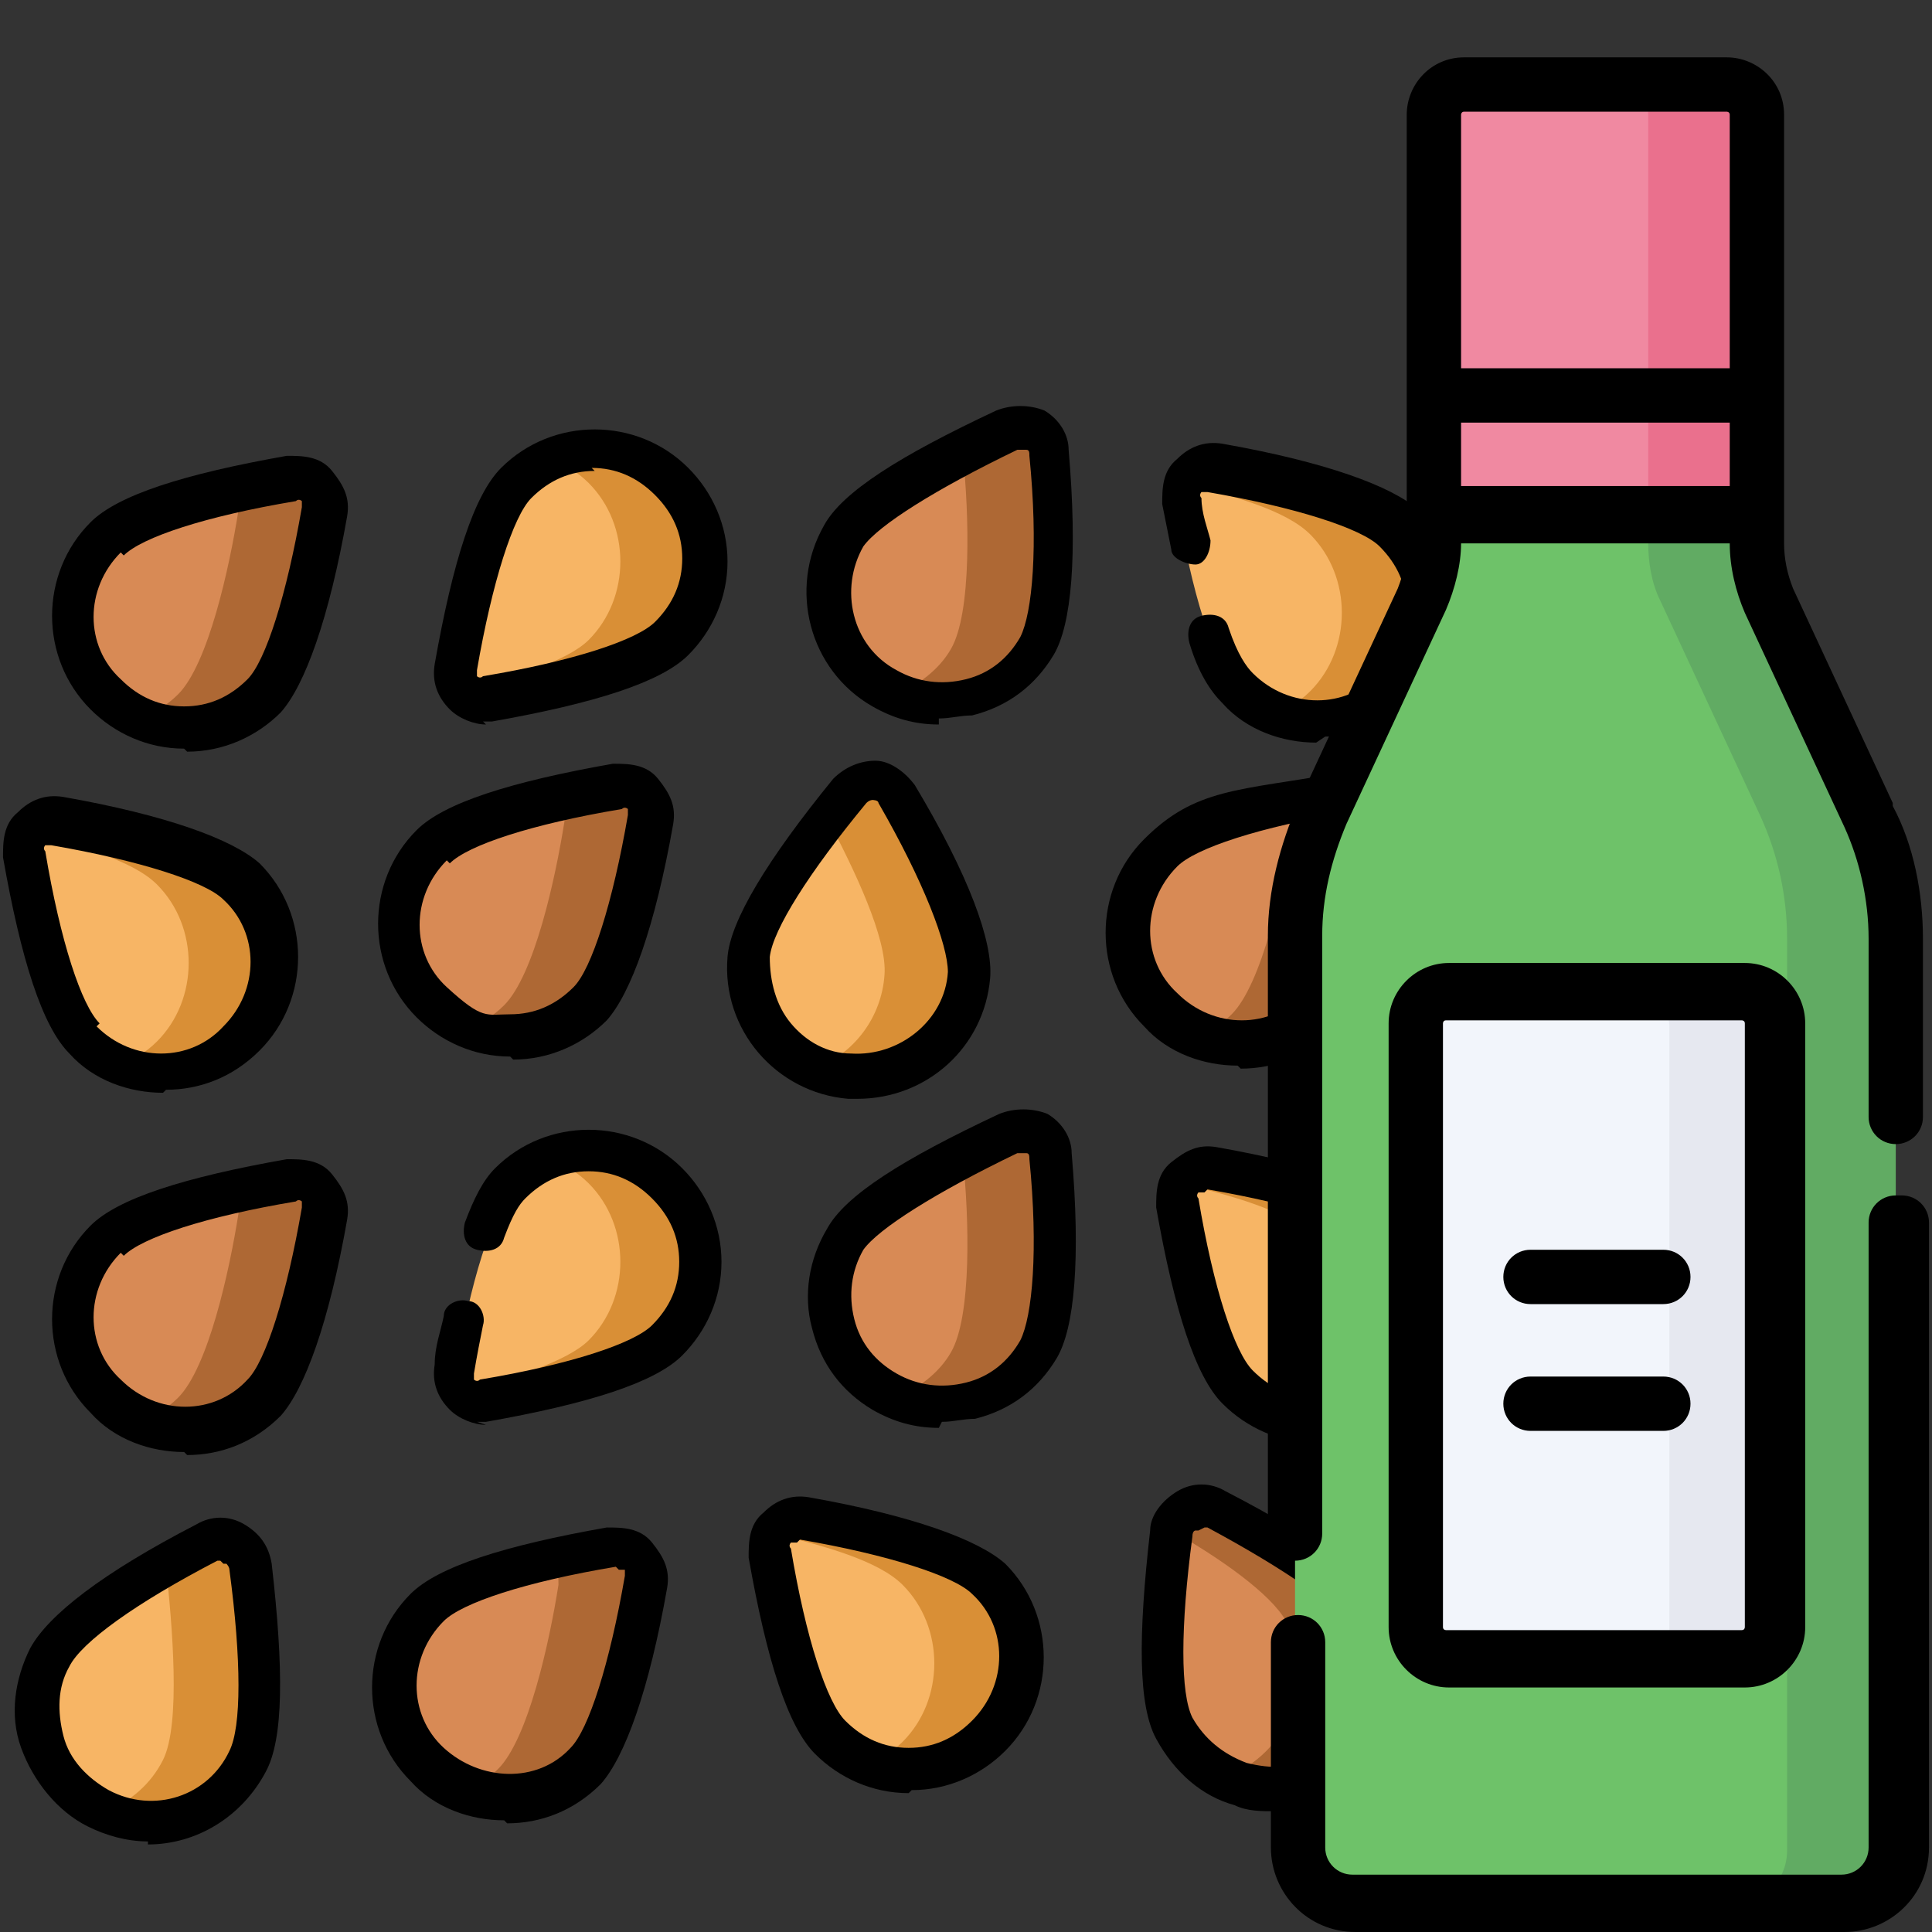 <?xml version="1.0" encoding="UTF-8"?>
<svg id="Layer_1" xmlns="http://www.w3.org/2000/svg" version="1.1" viewBox="0 0 64 64">
  <rect x="0" y="0" width="64" height="64" fill="#333333" stroke="none"/>
  <!-- Generator: Adobe Illustrator 29.4.0, SVG Export Plug-In . SVG Version: 2.1.0 Build 152)  -->
  <defs>
    <style>
      .st0 {
        fill: #6ec269;
      }

      .st1 {
        fill: #61ab63;
      }

      .st2 {
        fill: #f2f5fb;
      }

      .st3 {
        fill: #e6e8f0;
      }

      .st4 {
        fill: #ae6834;
      }

      .st5 {
        fill: #d98f36;
      }

      .st6 {
        fill: #f089a1;
      }

      .st7 {
        fill: #d88a55;
      }

      .st8 {
        fill: #ea708d;
      }

      .st9 {
        fill: #f7b565;
      }
    </style>
  </defs>
  <g>
    <path class="st7" d="M34.3,44.8c-1,1.8-3.3,2.3-5.1,1.3-1.8-1-2.3-3.3-1.3-5.1.7-1.2,3.7-2.7,5.4-3.5.6-.3,1.3.1,1.4.8.2,1.9.3,5.2-.4,6.4Z"/>
    <path class="st9" d="M32.7,52.4c1.4,1.4,1.4,3.8,0,5.2-1.4,1.4-3.8,1.4-5.2,0-1-1-1.7-4.2-2-6.1-.1-.7.5-1.3,1.1-1.1,1.9.3,5.1,1,6.1,2h0Z"/>
    <path class="st9" d="M32.2,32.3c-.2,2-2,3.5-4,3.4-2-.2-3.5-2-3.4-4,.1-1.4,2.1-4,3.4-5.5.4-.5,1.3-.5,1.6.1,1,1.6,2.5,4.6,2.4,6h0Z"/>
    <path class="st9" d="M46.2,40.8c1.4,1.4,1.4,3.8,0,5.2s-3.8,1.4-5.2,0c-1-1-1.7-4.2-2-6.1-.1-.7.5-1.3,1.1-1.1,1.9.3,5.1,1,6.1,2h0Z"/>
    <path class="st7" d="M45.4,53.8c.9,1.8.3,4-1.6,5-1.8.9-4,.3-5-1.6-.7-1.3-.4-4.6-.1-6.4,0-.7.8-1.1,1.4-.7,1.7.9,4.6,2.5,5.2,3.8h0Z"/>
    <path class="st7" d="M43.7,33.5c-1.4,1.4-3.8,1.4-5.2,0-1.4-1.4-1.4-3.8,0-5.2,1-1,4.2-1.7,6.1-2,.7-.1,1.3.5,1.1,1.1-.3,1.9-1,5.1-2,6.1h0Z"/>
    <path class="st9" d="M22.3,44.5c1.4-1.4,1.4-3.8,0-5.2s-3.8-1.4-5.2,0c-1,1-1.7,4.2-2,6.1-.1.7.5,1.3,1.1,1.1,1.9-.3,5.1-1,6.1-2h0Z"/>
    <path class="st7" d="M14.1,53.3c-1.4,1.4-1.4,3.8,0,5.2s3.8,1.4,5.2,0c1-1,1.7-4.2,2-6.1.1-.7-.5-1.3-1.1-1.1-1.9.3-5.1,1-6.1,2h0Z"/>
    <path class="st7" d="M14.3,28c-1.4,1.4-1.4,3.8,0,5.2s3.8,1.4,5.2,0c1-1,1.7-4.2,2-6.1.1-.7-.5-1.3-1.1-1.1-1.9.3-5.1,1-6.1,2Z"/>
    <path class="st7" d="M3.5,41c-1.4,1.4-1.4,3.8,0,5.2,1.4,1.4,3.8,1.4,5.2,0,1-1,1.7-4.2,2-6.1.1-.7-.5-1.3-1.1-1.1-1.9.3-5.1,1-6.1,2h0Z"/>
    <path class="st7" d="M34.3,21.5c-1,1.8-3.3,2.3-5.1,1.3-1.8-1-2.3-3.3-1.3-5.1.7-1.2,3.7-2.7,5.4-3.5.6-.3,1.3.1,1.4.8.2,1.9.3,5.2-.4,6.4Z"/>
    <path class="st9" d="M46.2,17.6c1.4,1.4,1.4,3.8,0,5.2s-3.8,1.4-5.2,0c-1-1-1.7-4.2-2-6.1-.1-.7.5-1.3,1.1-1.1,1.9.3,5.1,1,6.1,2Z"/>
    <path class="st9" d="M22.3,21.2c1.4-1.4,1.4-3.8,0-5.2s-3.8-1.4-5.2,0c-1,1-1.7,4.2-2,6.1-.1.7.5,1.3,1.1,1.1,1.9-.3,5.1-1,6.1-2h0Z"/>
    <path class="st7" d="M3.5,17.8c-1.4,1.4-1.4,3.8,0,5.2s3.8,1.4,5.2,0,1.7-4.2,2-6.1c.1-.7-.5-1.3-1.1-1.1-1.9.3-5.1,1-6.1,2Z"/>
    <path class="st9" d="M1.6,54.9c-.9,1.8-.3,4,1.6,5,1.8.9,4,.3,5-1.6.7-1.3.4-4.6.1-6.4,0-.7-.8-1.1-1.4-.7-1.7.9-4.6,2.5-5.2,3.8h0Z"/>
    <path class="st9" d="M2.7,34.5c1.4,1.4,3.8,1.4,5.2,0s1.4-3.8,0-5.2c-1-1-4.2-1.7-6.1-2-.7-.1-1.3.5-1.1,1.1.3,1.9,1,5.1,2,6.1Z"/>
    <path class="st4" d="M34.7,38.4c0-.7-.8-1.1-1.4-.8-.4.2-.9.4-1.4.7,0,0,0,0,0,.1.2,1.9.3,5.2-.4,6.4-.4.7-1.1,1.2-1.8,1.5,1.7.7,3.6,0,4.6-1.5.7-1.2.6-4.5.4-6.4h0Z"/>
    <path class="st5" d="M32.7,52.4c-1-1-4.2-1.7-6.1-2-.4,0-.7,0-1,.4,1.7.4,3.5.9,4.3,1.7,1.4,1.4,1.4,3.8,0,5.2-.4.4-.8.6-1.2.8,1.3.5,2.9.3,4-.8,1.4-1.4,1.4-3.8,0-5.2h0Z"/>
    <path class="st5" d="M29.8,26.3c-.3-.6-1.2-.7-1.6-.1-.2.3-.5.6-.8.9.9,1.7,2,4,1.9,5.2-.1,1.4-1,2.6-2.3,3.1.3.1.7.2,1.1.3,2,.2,3.8-1.3,4-3.4.1-1.4-1.4-4.3-2.4-6h0Z"/>
    <path class="st5" d="M46.2,40.8c-1-1-4.2-1.7-6.1-2-.4,0-.7,0-1,.4,1.7.4,3.5.9,4.3,1.7,1.4,1.4,1.4,3.8,0,5.2-.4.4-.8.6-1.2.8,1.3.5,2.9.3,4-.8,1.4-1.4,1.4-3.8,0-5.2h0Z"/>
    <path class="st4" d="M45.4,53.8c-.7-1.3-3.5-2.9-5.2-3.8-.6-.3-1.3,0-1.4.7,1.6.9,3.3,2.1,3.8,3,.9,1.8.3,4-1.6,5-.1,0-.2.1-.3.1,1,.4,2.1.4,3.1-.1,1.8-.9,2.5-3.2,1.6-5Z"/>
    <path class="st4" d="M44.5,26.3c-.5,0-1.2.2-1.9.4.2.2.2.5.2.8-.3,1.9-1,5.1-2,6.1-.4.4-.8.6-1.2.8,1.3.5,2.9.3,4-.8,1-1,1.7-4.2,2-6.1.1-.7-.5-1.3-1.1-1.1h0Z"/>
    <path class="st5" d="M22.3,39.2c-1.1-1.1-2.7-1.3-4-.8.4.2.8.4,1.2.8,1.4,1.4,1.4,3.8,0,5.2-.7.7-2.6,1.3-4.3,1.7.2.3.6.4,1,.4,1.9-.3,5.1-1,6.1-2,1.4-1.4,1.4-3.8,0-5.2h0Z"/>
    <path class="st4" d="M20.2,51.3c-.5,0-1.2.2-1.9.4.2.2.2.5.2.8-.3,1.9-1,5.1-2,6.1-.4.4-.8.6-1.2.8,1.3.5,2.9.3,4-.8,1-1,1.7-4.2,2-6.1.1-.7-.5-1.3-1.1-1.1h0Z"/>
    <path class="st4" d="M20.4,26c-.5,0-1.2.2-1.9.4.2.2.2.5.2.8-.3,1.9-1,5.1-2,6.1-.4.4-.8.6-1.2.8,1.3.5,2.9.3,4-.8,1-1,1.7-4.2,2-6.1.1-.7-.5-1.3-1.1-1.1h0Z"/>
    <path class="st4" d="M9.6,39c-.5,0-1.2.2-1.9.4.2.2.2.5.2.8-.3,1.9-1,5.1-2,6.1-.4.4-.8.6-1.2.8,1.3.5,2.9.3,4-.8,1-1,1.7-4.2,2-6.1.1-.7-.5-1.3-1.1-1.1Z"/>
    <path class="st4" d="M34.7,15.1c0-.7-.8-1.1-1.4-.8-.4.2-.9.4-1.4.7,0,0,0,0,0,.1.2,1.9.3,5.2-.4,6.4-.4.7-1.1,1.2-1.8,1.5,1.7.7,3.6,0,4.6-1.5.7-1.2.6-4.5.4-6.4h0Z"/>
    <path class="st5" d="M46.2,17.6c-1-1-4.2-1.7-6.1-2-.4,0-.7,0-1,.4,1.7.4,3.5.9,4.3,1.7,1.4,1.4,1.4,3.8,0,5.2-.4.4-.8.6-1.2.8,1.3.5,2.9.3,4-.8,1.4-1.4,1.4-3.8,0-5.2h0Z"/>
    <path class="st5" d="M22.3,16c-1.1-1.1-2.7-1.3-4-.8.4.2.8.4,1.2.8,1.4,1.4,1.4,3.8,0,5.2-.7.7-2.6,1.3-4.3,1.7.2.3.6.4,1,.4,1.9-.3,5.1-1,6.1-2,1.4-1.4,1.4-3.8,0-5.2Z"/>
    <path class="st4" d="M9.6,15.7c-.5,0-1.2.2-1.9.4.2.2.2.5.2.8-.3,1.9-1,5.1-2,6.1-.4.4-.8.6-1.2.8,1.3.5,2.9.3,4-.8,1-1,1.7-4.2,2-6.1.1-.7-.5-1.3-1.1-1.1Z"/>
    <path class="st5" d="M8.3,51.9c0-.7-.8-1.1-1.4-.7-.4.2-.9.5-1.4.7,0,0,0,0,0,0,.2,1.9.5,5.2-.1,6.4-.4.8-1.1,1.4-1.9,1.7,1.7.7,3.8,0,4.7-1.7.7-1.3.4-4.6.1-6.4Z"/>
    <path class="st5" d="M8,29.2c-1-1-4.2-1.7-6.1-2-.4,0-.7,0-1,.4,1.7.4,3.5.9,4.3,1.7,1.4,1.4,1.4,3.8,0,5.2-.4.4-.8.6-1.2.8,1.3.5,2.9.3,4-.8,1.4-1.4,1.4-3.8,0-5.2h0Z"/>
    <path d="M31.1,47.3c-.8,0-1.5-.2-2.2-.6-1-.6-1.7-1.5-2-2.7-.3-1.1-.1-2.3.5-3.3.6-1.1,2.5-2.3,5.7-3.8.5-.2,1.1-.2,1.6,0,.5.3.8.8.8,1.3.3,3.5.1,5.8-.5,6.8-.6,1-1.5,1.7-2.7,2-.4,0-.7.1-1.1.1h0ZM33.8,38.2s0,0-.1,0c-2.7,1.3-4.6,2.5-5.1,3.2-.4.7-.5,1.5-.3,2.3.2.8.7,1.4,1.4,1.8.7.4,1.5.5,2.3.3.8-.2,1.4-.7,1.8-1.4.4-.8.6-3,.3-6,0-.1,0-.2-.1-.2,0,0,0,0-.1,0ZM34.3,44.8h0,0Z"/>
    <path d="M30.1,59.4c-1.2,0-2.3-.5-3.1-1.3-.9-.9-1.6-3.1-2.2-6.5,0-.5,0-1.1.5-1.5.4-.4.9-.6,1.5-.5,3.4.6,5.6,1.4,6.5,2.2,1.7,1.7,1.7,4.5,0,6.2-.8.8-1.9,1.3-3.1,1.3h0ZM26.4,51.1c0,0-.2,0-.2,0s-.1.1,0,.2c.5,3,1.2,5.1,1.8,5.7.6.6,1.3.9,2.1.9s1.5-.3,2.1-.9c1.2-1.2,1.2-3.1,0-4.2-.6-.6-2.8-1.3-5.7-1.8,0,0,0,0,0,0h0Z"/>
    <path d="M28.5,36.4c-.1,0-.2,0-.4,0-2.4-.2-4.2-2.3-4-4.7.1-1.2,1.3-3.2,3.5-5.9.4-.4.9-.6,1.4-.6.5,0,1,.4,1.3.8,1.8,3,2.6,5.2,2.5,6.4-.2,2.3-2.1,4-4.4,4ZM28.9,26.5c0,0-.1,0-.2.1-1.9,2.3-3.1,4.2-3.2,5.1,0,.8.2,1.6.7,2.2s1.2,1,2,1c1.6.1,3.1-1.1,3.2-2.7h0c0-.9-.8-3-2.3-5.6,0-.1-.2-.1-.2-.1,0,0,0,0,0,0h0ZM32.2,32.3h0,0Z"/>
    <path d="M43.6,47.8c-1.2,0-2.3-.5-3.1-1.3-.9-.9-1.6-3.1-2.2-6.5,0-.5,0-1.1.5-1.5s.9-.6,1.5-.5c3.4.6,5.6,1.4,6.5,2.2.8.8,1.3,1.9,1.3,3.1s-.5,2.3-1.3,3.1c-.8.8-1.9,1.3-3.1,1.3h0ZM39.9,39.5c0,0-.2,0-.2,0,0,0-.1.1,0,.2.5,3,1.2,5.1,1.8,5.7s1.3.9,2.1.9,1.5-.3,2.1-.9c.6-.6.9-1.3.9-2.1s-.3-1.5-.9-2.1c-.6-.6-2.8-1.3-5.7-1.8,0,0,0,0,0,0h0Z"/>
    <path d="M42.2,60c-.4,0-.9,0-1.3-.2-1.1-.3-2-1.1-2.6-2.2-.6-1.1-.6-3.4-.2-6.9,0-.5.4-1,.9-1.3s1.1-.3,1.6,0c3.1,1.6,5,3,5.5,4.1.5,1,.7,2.2.3,3.3-.3,1.1-1.1,2-2.2,2.6-.6.3-1.3.5-2,.5h0ZM39.7,50.7c0,0-.1,0-.1,0,0,0-.1,0-.1.2-.4,3-.4,5.2,0,6,.4.7,1,1.2,1.8,1.5.8.2,1.6.2,2.3-.2.7-.4,1.2-1,1.5-1.8s.2-1.6-.2-2.3c-.4-.8-2.3-2.1-4.9-3.5,0,0,0,0-.1,0h0Z"/>
    <path d="M41,35.3c-1.1,0-2.3-.4-3.1-1.3-1.7-1.7-1.7-4.5,0-6.2s3.1-1.6,6.5-2.2c.5,0,1.1,0,1.5.5.4.4.6.9.5,1.5-.6,3.4-1.4,5.6-2.2,6.5-.9.9-2,1.3-3.1,1.3ZM44.7,26.9s0,0,0,0c-3,.5-5.1,1.2-5.7,1.8-1.2,1.2-1.2,3.1,0,4.2,1.2,1.2,3.1,1.2,4.2,0,.6-.6,1.3-2.8,1.8-5.7,0-.1,0-.2,0-.2,0,0,0,0-.2,0h0Z"/>
    <path d="M16.1,47.2c-.4,0-.9-.2-1.2-.5-.4-.4-.6-.9-.5-1.5,0-.6.2-1.1.3-1.6,0-.4.5-.6.8-.5.4,0,.6.5.5.8-.1.5-.2,1-.3,1.6,0,.1,0,.2,0,.2,0,0,.1.1.2,0,3-.5,5.1-1.2,5.7-1.8.6-.6.9-1.3.9-2.1,0-.8-.3-1.5-.9-2.1-.6-.6-1.3-.9-2.1-.9h0c-.8,0-1.5.3-2.1.9-.2.2-.4.5-.7,1.3-.1.4-.5.5-.9.4-.4-.1-.5-.5-.4-.9.3-.8.6-1.4,1-1.8,1.7-1.7,4.5-1.7,6.2,0,.8.8,1.3,1.9,1.3,3.1,0,1.2-.5,2.3-1.3,3.1-.9.9-3.1,1.6-6.5,2.2,0,0-.2,0-.3,0h0Z"/>
    <path d="M16.7,60.3c-1.1,0-2.3-.4-3.1-1.3-1.7-1.7-1.7-4.5,0-6.2.9-.9,3.1-1.6,6.5-2.2.5,0,1.1,0,1.5.5s.6.9.5,1.5c-.6,3.4-1.4,5.6-2.2,6.5-.9.9-2,1.3-3.1,1.3ZM20.4,51.9s0,0,0,0c-3,.5-5.1,1.2-5.7,1.8-1.2,1.2-1.2,3.1,0,4.2s3.1,1.2,4.2,0c.6-.6,1.3-2.8,1.8-5.7,0-.1,0-.2,0-.2,0,0,0,0-.2,0h0Z"/>
    <path d="M16.9,35c-1.2,0-2.3-.5-3.1-1.3-1.7-1.7-1.7-4.5,0-6.2.9-.9,3.1-1.6,6.5-2.2.5,0,1.1,0,1.5.5s.6.9.5,1.5c-.6,3.4-1.4,5.6-2.2,6.5-.8.8-1.9,1.3-3.1,1.3ZM14.8,28.5c-1.2,1.2-1.2,3.1,0,4.2s1.3.9,2.1.9,1.5-.3,2.1-.9c.6-.6,1.3-2.8,1.8-5.7,0-.1,0-.2,0-.2,0,0-.1-.1-.2,0-3,.5-5.1,1.2-5.7,1.8Z"/>
    <path d="M6.1,48.1c-1.1,0-2.3-.4-3.1-1.3-1.7-1.7-1.7-4.5,0-6.2.9-.9,3.1-1.6,6.5-2.2.5,0,1.1,0,1.5.5s.6.9.5,1.5c-.6,3.4-1.4,5.6-2.2,6.5-.9.9-2,1.3-3.1,1.3h0ZM4,41.5c-1.2,1.2-1.2,3.1,0,4.2,1.2,1.2,3.1,1.2,4.2,0,.6-.6,1.3-2.8,1.8-5.7,0-.1,0-.2,0-.2s-.1-.1-.2,0c-3,.5-5.1,1.2-5.7,1.8h0Z"/>
    <path d="M31.1,24c-.8,0-1.5-.2-2.2-.6-2.1-1.2-2.8-3.9-1.6-6,.6-1.1,2.5-2.3,5.7-3.8.5-.2,1.1-.2,1.6,0,.5.3.8.8.8,1.3.3,3.5.1,5.8-.5,6.8-.6,1-1.5,1.7-2.7,2-.4,0-.7.1-1.1.1h0ZM33.8,14.9s0,0-.1,0c-2.7,1.3-4.6,2.5-5.1,3.2-.8,1.4-.4,3.3,1.1,4.1.7.4,1.5.5,2.3.3.8-.2,1.4-.7,1.8-1.4.4-.8.6-3,.3-6,0-.1,0-.2-.1-.2,0,0,0,0-.1,0ZM34.3,21.5h0,0Z"/>
    <path d="M43.6,24.6c-1.1,0-2.3-.4-3.1-1.3-.4-.4-.8-1-1.1-2-.1-.4,0-.8.4-.9.4-.1.8,0,.9.4.3.9.6,1.3.8,1.5,1.2,1.2,3.1,1.2,4.2,0,.6-.6.9-1.3.9-2.1s-.3-1.5-.9-2.1c-.6-.6-2.8-1.3-5.7-1.8-.1,0-.2,0-.2,0,0,0-.1.1,0,.2,0,.5.2,1,.3,1.4,0,.4-.2.8-.5.8s-.8-.2-.8-.5c-.1-.5-.2-1-.3-1.5,0-.5,0-1.1.5-1.5.4-.4.9-.6,1.5-.5,3.4.6,5.6,1.4,6.5,2.2s1.3,1.9,1.3,3.1-.5,2.3-1.3,3.1c-.9.9-2,1.3-3.1,1.3Z"/>
    <path d="M16.1,24c-.4,0-.9-.2-1.2-.5-.4-.4-.6-.9-.5-1.5.6-3.4,1.3-5.6,2.2-6.5,1.7-1.7,4.5-1.7,6.2,0,.8.8,1.3,1.9,1.3,3.1,0,1.2-.5,2.3-1.3,3.1-.9.9-3.1,1.6-6.5,2.2,0,0-.2,0-.3,0h0ZM19.7,15.6c-.8,0-1.5.3-2.1.9-.6.6-1.3,2.8-1.8,5.7,0,.1,0,.2,0,.2,0,0,.1.1.2,0,3-.5,5.1-1.2,5.7-1.8.6-.6.9-1.3.9-2.1s-.3-1.5-.9-2.1c-.6-.6-1.3-.9-2.1-.9Z"/>
    <path d="M6.1,24.8c-1.2,0-2.3-.5-3.1-1.3-1.7-1.7-1.7-4.5,0-6.2.9-.9,3.1-1.6,6.5-2.2.5,0,1.1,0,1.5.5s.6.9.5,1.5c-.6,3.4-1.4,5.6-2.2,6.5-.8.8-1.9,1.3-3.1,1.3ZM4,18.3c-1.2,1.2-1.2,3.1,0,4.2.6.6,1.3.9,2.1.9s1.5-.3,2.1-.9c.6-.6,1.3-2.8,1.8-5.7,0-.1,0-.2,0-.2,0,0-.1-.1-.2,0-3,.5-5.1,1.2-5.7,1.8Z"/>
    <path d="M4.9,61c-.7,0-1.4-.2-2-.5-1-.5-1.8-1.5-2.2-2.6s-.2-2.3.3-3.3c.6-1.1,2.4-2.5,5.5-4.1.5-.3,1.1-.3,1.6,0,.5.3.8.7.9,1.3.4,3.5.4,5.8-.2,6.9-.8,1.5-2.3,2.4-3.9,2.4ZM7.3,51.7s0,0-.1,0c-2.7,1.4-4.5,2.7-4.9,3.5-.4.7-.4,1.5-.2,2.3s.8,1.4,1.5,1.8c1.5.8,3.3.2,4-1.3.4-.8.4-3,0-6,0-.1-.1-.2-.1-.2,0,0,0,0-.1,0h0ZM1.6,54.9h0,0Z"/>
    <path d="M5.4,36.2c-1.1,0-2.3-.4-3.1-1.3-.9-.9-1.6-3.1-2.2-6.5,0-.5,0-1.1.5-1.5.4-.4.9-.6,1.5-.5,3.4.6,5.6,1.4,6.5,2.2,1.7,1.7,1.7,4.5,0,6.2-.9.9-2,1.3-3.1,1.3h0ZM3.2,34c1.2,1.2,3.1,1.2,4.2,0,1.2-1.2,1.2-3.1,0-4.2-.6-.6-2.8-1.3-5.7-1.8-.1,0-.2,0-.2,0,0,0-.1.1,0,.2.5,3,1.2,5.1,1.8,5.7Z"/>
  </g>
  <g>
    <path class="st0" d="M58.2,18V3.8c0-.6-.5-1-1-1h-8.7c-.6,0-1,.5-1,1v14.2c0,.6-.1,1.3-.4,1.9l-3.3,7.1c-.6,1.3-.9,2.7-.9,4.1v30.2c0,1,.8,1.8,1.8,1.8h16.2c1,0,1.8-.8,1.8-1.8v-30.2c0-1.4-.3-2.8-.9-4.1l-3.3-7.1c-.3-.6-.4-1.2-.4-1.9h0Z"/>
    <path class="st1" d="M61.9,27l-3.3-7.1c-.3-.6-.4-1.2-.4-1.9V3.8c0-.6-.5-1-1-1h-3.6c.6,0,1,.5,1,1v14.2c0,.6.1,1.3.4,1.9l3.3,7.1c.6,1.3.9,2.7.9,4.1v30.2c0,1-.8,1.8-1.8,1.8h3.6c1,0,1.8-.8,1.8-1.8v-30.2c0-1.4-.3-2.8-.9-4.1h0Z"/>
    <path class="st6" d="M58.2,17V3.8c0-.6-.5-1-1-1h-8.7c-.6,0-1,.5-1,1v13.2h10.7Z"/>
    <path class="st8" d="M57.2,2.8h-3.6c.6,0,1,.5,1,1v13.2h3.6V3.8c0-.6-.5-1-1-1Z"/>
    <path class="st2" d="M57.8,55h-9.8c-.6,0-1.1-.5-1.1-1.1v-20c0-.6.5-1.1,1.1-1.1h9.8c.6,0,1.1.5,1.1,1.1v20c0,.6-.5,1.1-1.1,1.1Z"/>
    <path class="st3" d="M57.8,32.9h-3.6c.6,0,1.1.5,1.1,1.1v20c0,.6-.5,1.1-1.1,1.1h3.6c.6,0,1.1-.5,1.1-1.1v-20c0-.6-.5-1.1-1.1-1.1Z"/>
    <g>
      <path d="M62.7,26.6l-3.3-7.1c-.2-.5-.3-1-.3-1.5V3.8c0-1.1-.9-1.9-1.9-1.9h-8.7c-1.1,0-1.9.9-1.9,1.9v14.2c0,.5-.1,1-.3,1.5l-3.3,7.1c-.6,1.4-1,2.9-1,4.4v19.8c0,.5.4.9.9.9s.9-.4.9-.9v-19.8c0-1.3.3-2.5.8-3.7l3.3-7.1c.3-.7.5-1.5.5-2.2h0c0,0,8.9,0,8.9,0h0c0,.8.2,1.6.5,2.3l3.3,7.1c.5,1.1.8,2.4.8,3.7v5.9c0,.5.4.9.9.9s.9-.4.9-.9v-5.9c0-1.5-.3-3.1-1-4.4h0ZM48.5,3.7h8.7c0,0,.1,0,.1.1v8.4h-8.9V3.8c0,0,0-.1.1-.1h0ZM48.4,16.1v-2.1h8.9v2.1h-8.9Z"/>
      <path d="M62.8,39.6c-.5,0-.9.4-.9.9v20.7c0,.5-.4.9-.9.9h-16.2c-.5,0-.9-.4-.9-.9v-6.8c0-.5-.4-.9-.9-.9s-.9.4-.9.9v6.8c0,1.5,1.2,2.8,2.8,2.8h16.2c1.5,0,2.8-1.2,2.8-2.8v-20.7c0-.5-.4-.9-.9-.9h0Z"/>
      <path d="M57.8,55.9c1.1,0,2-.9,2-2v-20c0-1.1-.9-2-2-2h-9.8c-1.1,0-2,.9-2,2v20c0,1.1.9,2,2,2h9.8ZM47.8,53.9v-20c0,0,0-.1.1-.1h9.8c0,0,.1,0,.1.1v20c0,0,0,.1-.1.1h-9.8c0,0-.1,0-.1-.1Z"/>
      <path d="M50.7,43.2h4.4c.5,0,.9-.4.9-.9s-.4-.9-.9-.9h-4.4c-.5,0-.9.4-.9.9s.4.9.9.9Z"/>
      <path d="M50.7,47.4h4.4c.5,0,.9-.4.9-.9s-.4-.9-.9-.9h-4.4c-.5,0-.9.4-.9.9s.4.9.9.9Z"/>
    </g>
  </g>
</svg>